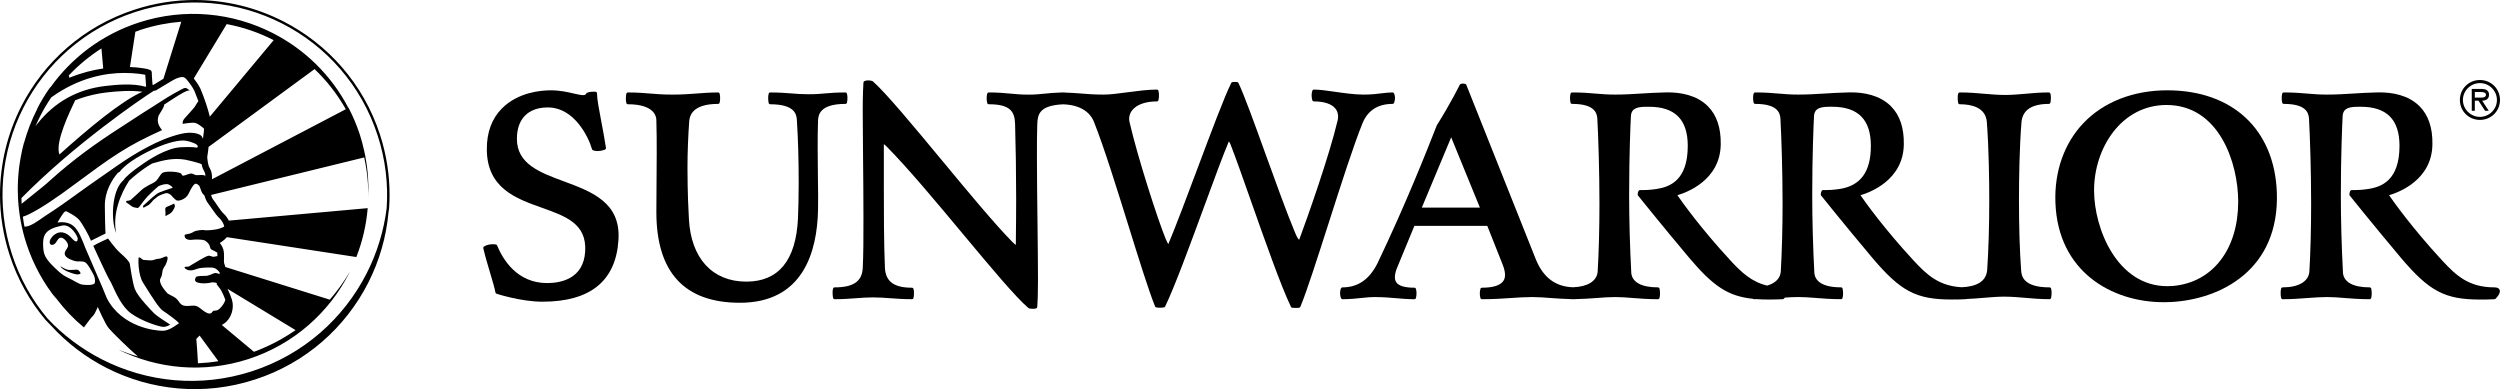 <?xml version="1.0" encoding="utf-8"?>
<!-- Generator: Adobe Illustrator 16.0.0, SVG Export Plug-In . SVG Version: 6.00 Build 0)  -->
<!DOCTYPE svg PUBLIC "-//W3C//DTD SVG 1.1//EN" "http://www.w3.org/Graphics/SVG/1.1/DTD/svg11.dtd">
<svg version="1.1" id="Layer_1" xmlns="http://www.w3.org/2000/svg" xmlns:xlink="http://www.w3.org/1999/xlink" x="0px" y="0px"
	 width="459.4px" height="71.51px" viewBox="0 0 459.4 71.51" enable-background="new 0 0 459.4 71.51" xml:space="preserve">
<g>
	<path d="M69.827,24.741c-3.049-9.395-9.628-16.672-17.788-20.828C47.076,1.38,41.515,0,35.803,0c-3.666,0-7.393,0.569-11.063,1.768
		c-9.394,3.049-16.677,9.626-20.83,17.779C1.378,24.518,0.006,30.073,0,35.789c0,3.663,0.567,7.393,1.762,11.063
		c1.461,4.51,3.738,8.522,6.606,11.939c0.319,0.343,0.647,0.674,0.976,1c2.931,3.222,6.404,5.862,10.228,7.815
		c8.144,4.151,17.894,5.196,27.279,2.138c9.386-3.037,16.654-9.611,20.804-17.761c2.043-4.017,3.33-8.43,3.743-12.985
		c0.034-0.23,0.075-0.453,0.102-0.684c0.06-0.846,0.088-1.677,0.088-2.507C71.587,32.145,71.021,28.412,69.827,24.741z
		 M71.051,38.26c-0.528,4.198-1.775,8.254-3.68,11.979c-4.208,8.25-11.541,14.889-21.044,17.976
		c-9.506,3.087-19.335,2.03-27.589-2.173c-3.732-1.906-7.133-4.447-10.021-7.533c-2.831-3.384-5.082-7.347-6.521-11.791
		c-3.014-9.283-1.982-18.913,2.117-26.962c4.105-8.049,11.293-14.546,20.565-17.56c9.275-3.014,18.908-1.983,26.959,2.122
		c8.057,4.098,14.549,11.29,17.558,20.563C70.845,29.327,71.354,33.863,71.051,38.26z M24.811,53.21
		c-0.531-1.487-0.872-4.317-0.96-4.725c-0.106-0.484-0.843-1.188-1.791-2.037c-0.945-0.834-2.081-2.476-2.208-2.618
		c0,0-2.19,1-2.713,1.346c0.583,1.28,2.65,5.789,3.058,6.381c0.108,0.158,0.255,0.469,0.449,0.885
		c0.643,1.406,1.773,3.932,3.386,5.112c2.074,1.522,5.395,2.549,6.057,2.515c0.483-0.02,0.924-0.262,1.2-0.408
		c-0.853-0.519-2.544-1.676-2.888-2.006c-0.453-0.432-3.188-3.291-3.521-4.363C24.874,53.256,24.843,53.233,24.811,53.21z
		 M13.479,49.589c-0.413,0.02-0.835,0.058-1.237-0.077c-0.403-0.139-0.789-0.373-1.144-0.6c0.358,0.792,2.186,1.326,2.637,1.441
		c0.458,0.119,0.789,0.089,0.995-0.042c0.211-0.131-0.099-0.435-0.289-0.63C14.261,49.474,13.714,49.578,13.479,49.589z
		 M30.587,38.038c-0.173,0.092-0.222,0.319-0.222,0.319s0.034,0.696,0.053,0.88c0.019,0.185-0.17,0.539,0.149,0.393
		c0.318-0.143,0.843-0.454,1.035-0.695c0.204-0.242,0.511-0.827,0.532-0.98c0.019-0.15-0.13-0.543-0.13-0.543
		C31.796,37.542,30.765,37.95,30.587,38.038z M67.171,28.866c-0.066-0.361-0.157-0.715-0.234-1.077
		c-0.009-0.038-0.019-0.081-0.024-0.115c-0.219-0.984-0.47-1.96-0.789-2.937c-0.561-1.729-1.26-3.371-2.073-4.936l-0.034,0.023
		c-3.16-6.051-8.083-10.794-13.906-13.75c-7.34-3.748-16.124-4.686-24.58-1.941c-6.81,2.214-12.38,6.485-16.245,11.897
		c-0.04,0.023-0.074,0.039-0.11,0.062c-0.885,1.253-1.677,2.572-2.375,3.937c0.03-0.031,0.06-0.054,0.088-0.077
		c-0.036,0.069-0.076,0.135-0.112,0.2c-0.984,1.93-1.767,3.963-2.349,6.059c-0.012,0.015-0.024,0.035-0.036,0.046
		c-0.231,0.846-0.417,1.707-0.576,2.576c-0.012,0.054-0.022,0.1-0.031,0.162c-0.075,0.411-0.144,0.826-0.2,1.241
		c-0.021,0.158-0.043,0.312-0.064,0.469c-0.041,0.338-0.079,0.677-0.109,1.015c-0.024,0.25-0.045,0.508-0.063,0.757
		c-0.019,0.262-0.037,0.519-0.049,0.784c-0.016,0.354-0.023,0.715-0.031,1.081c0,0.161-0.006,0.327-0.004,0.488
		c0.002,0.531,0.015,1.057,0.043,1.584c0,0.004,0,0.008,0,0.012c0.145,2.764,0.638,5.551,1.532,8.304
		c1.249,3.848,3.154,7.299,5.55,10.268c-0.209-0.277-0.396-0.577-0.598-0.865c0.198,0.262,0.392,0.526,0.598,0.776
		c1.479,1.96,3.167,3.718,5.029,5.255c0.541-0.758,1.397-1.888,1.659-2.114c0.353-0.319,0.885-1.642,0.885-1.642
		s1.303,3.021,2.005,3.887c0.576,0.719,3.789,3.852,5.373,5.205c-1.224-0.342-2.421-0.77-3.598-1.25
		c7.188,3.541,15.682,4.395,23.905,1.73c8.372-2.726,14.835-8.572,18.542-15.838c0.024-0.054,0.046-0.111,0.074-0.162
		c-1.068,1.796-2.287,3.502-3.669,5.082l-19.182-5.996c-0.038-0.123-0.077-0.246-0.112-0.354l-0.043-0.123
		c0,0-0.019-0.055-0.019-0.063c-0.112-0.261-0.096-0.63-0.079-1.068c0.015-0.488,0.035-1.034-0.125-1.618
		c0,0-0.012-0.058-0.012-0.062c-0.151-0.445-0.388-0.814-0.619-1.142c0.245-0.143,0.564-0.354,0.884-0.646
		c0.125-0.115,0.264-0.262,0.402-0.412l23.792,3.652c1.117-2.863,1.828-5.877,2.083-8.983l-25.506,2.29
		c-0.2-0.384-0.447-0.723-0.668-0.983l-0.051-0.054l-0.049-0.039c-0.531-0.492-0.971-1.133-1.395-1.76
		c-0.218-0.323-0.431-0.646-0.698-0.992c-0.186-0.227-0.313-0.534-0.423-0.884l28.145-6.896c0.549,2.495,0.796,4.993,0.747,7.458
		c0.123-2.476-0.042-5.001-0.516-7.515L67.171,28.866z M41.662,4.428c3.005,0.565,5.903,1.557,8.606,2.937
		c0.011,0.004,0.019,0.008,0.024,0.012L38.555,21.439c-0.398-1.607-0.952-3.287-1.716-5.117c-0.335-0.7-0.774-1.326-1.226-1.911
		L41.662,4.428z M24.875,5.832c0.36-0.135,0.715-0.269,1.082-0.384c2.443-0.792,4.907-1.265,7.355-1.457l-3.281,10.487
		c-0.285,0.173-0.577,0.338-0.843,0.511l-0.132,0.081c-0.287,0.181-0.577,0.354-0.835,0.515c-0.057,0.012-0.121,0.019-0.184,0.023
		c-0.014-0.2-0.034-0.422-0.054-0.646l-0.01-0.104c-0.033-0.392-0.07-0.846-0.068-1.084c0.016-0.769-0.055-0.876-0.803-1.08
		c-0.327-0.084-1.519-0.308-3.224-0.38L24.875,5.832z M18.641,8.899l0.328,3.683c-1.877,0.273-3.997,0.795-6.221,1.707l-0.106-0.431
		C14.414,11.986,16.422,10.318,18.641,8.899z M7.41,21.289c0.598-1.176,1.277-2.306,2.012-3.398
		c5.118-3.683,10.066-4.486,13.401-4.486c2.151,0,3.552,0.269,3.878,0.346c0.002,0.304,0.043,0.742,0.079,1.157
		c0.034,0.384,0.068,0.772,0.07,1.042c-0.088-0.015-0.187-0.027-0.264-0.05c-2.196-0.592-4.97-0.362-7.194-0.104
		c-5.158,0.596-9.386,2.956-12.582,7.02c-0.102,0.135-0.195,0.273-0.295,0.407C6.792,22.569,7.088,21.919,7.41,21.289z
		 M26.187,16.86c-3.764,1.588-10.104,6.881-15.26,11.528c-0.884-2.237,1.979-8.03,2.887-9.956c0.304-0.127,0.62-0.242,0.933-0.35
		c1.526-0.519,3.188-0.907,4.788-1.088C21.729,16.741,23.988,16.58,26.187,16.86z M4.497,41.651
		c-0.119-0.607-0.215-1.223-0.296-1.83c1.295-0.365,4.042-2.006,7.219-4.274c4.606-3.295,9.021-6.923,14.057-9.561
		c1.413-0.738,2.862-1.415,4.305-2.083c-0.673-0.823-1.007-1.611-0.631-2.652c0.116-0.304,1.137-1.688,1.003-2.018
		c0.809-0.507,1.589-1.073,2.41-1.557c0.313-0.188,1.958-1.261,2.358-1.03c-0.656-0.384-0.632-0.699-1.454-0.284
		c-0.883,0.442-1.912,1.061-2.762,1.564c-0.978,0.584-1.832,1.191-2.802,1.787c-1.973,1.215-3.793,2.46-5.744,3.702
		c-4.619,2.96-8.707,5.936-12.788,9.591c-0.307,0.284-1.156,1.045-1.492,1.295c-0.198,0.15-2.731,2.222-3.903,3.148
		c-0.018-0.346-0.03-0.7-0.036-1.053c9.726-9.864,21.846-18.145,24.306-19.705c0.132-0.016,0.263-0.035,0.4-0.073
		c0.395-0.219,0.781-0.469,1.167-0.704c0.412-0.253,0.829-0.515,1.253-0.753c0.143-0.081,0.284-0.161,0.422-0.253
		c0.626-0.357,1.269-0.734,2.009-0.746c0.024-0.003,0.042-0.003,0.064-0.003c0.316,0,0.573,0.253,0.798,0.522
		c0.59,0.734,1.05,1.361,1.383,2.068c0.26,0.634,0.5,1.241,0.715,1.837c-0.178,0.25-0.547,0.772-0.611,0.95
		c-0.088,0.23-1.787,2.025-2.016,2.314c-0.229,0.281-0.416,0.961-0.167,0.896c0.254-0.058,1.205-0.192,1.938-0.197
		c0.599,0,1.528,0.762,1.868,1.058c0.002,0.065,0.006,0.131,0.01,0.192c0.008,0.319-0.045,0.646-0.094,0.958
		c-0.033,0.246-0.073,0.492-0.084,0.746c-0.088-0.257-0.233-0.511-0.437-0.653c-0.323-0.219-1.465-0.761-3.673-0.239
		c-2.122,0.511-4.147,1.384-6.079,2.407c-1.912,1.003-3.743,2.157-5.522,3.391c-1.712,1.195-3.429,2.406-5.143,3.59
		c-2.198,1.534-4.328,3.171-6.569,4.651c-0.566,0.373-1.132,0.734-1.692,1.115C7.206,40.424,5.617,41.69,4.497,41.651z
		 M17.401,52.026c-0.174,0.462-1.898,0.361-2.409,0.25c-0.516-0.111-1.524-0.783-2.687-1.33c-0.809-0.373-1.502-1.025-2.135-1.633
		c-0.656-0.646-1.386-1.338-1.826-2.168c-0.332-0.631-0.4-1.342-0.422-2.05c-0.023-0.761,0.014-1.579,0.48-2.21
		c0.65-0.877,1.975-1.195,2.977-1.426c1.682-0.396,2.931,2.079,2.912,2.414c-0.083,1.114-0.951,0.068-1.283-0.281
		c-0.626-0.672-1.577-1.148-2.495-0.769c-0.554,0.227-1.161,0.808-1.338,1.38c-0.19,0.611,0.183,1.015,0.772,0.677
		c0.494-0.292,0.553-0.946,1.056-1.169c0.617-0.276,1.652,0.977,1.495,1.546c-0.139,0.53-0.79,0.983-0.563,1.591
		c0.185,0.48,0.837,0.773,1.29,0.942c0.292,0.111,0.587,0.223,0.9,0.249c0.451,0.031,0.936-0.064,1.379,0.089
		c0.628,0.212,1.347,1.792,1.612,2.21C17.382,50.754,17.578,51.565,17.401,52.026z M36.38,66.76
		c-0.012-0.191-0.026-0.387-0.036-0.588c-0.023-0.445-0.047-0.872-0.07-1.168c-0.024-0.377-0.043-0.681-0.061-0.961
		c-0.035-0.658-0.071-1.123-0.139-1.765c0.068-0.073,0.139-0.142,0.219-0.227c0.126-0.131,0.256-0.266,0.388-0.389l3.452,4.71
		C38.881,66.577,37.627,66.696,36.38,66.76z M42.629,55.114c-0.185-0.596-0.433-1.219-0.762-1.91
		c-0.024-0.047-0.053-0.09-0.077-0.135l12.527,7.596c-2.194,1.514-4.591,2.807-7.192,3.813c-0.156,0.063-0.313,0.108-0.47,0.166
		l-5.897-4.924c0.094-0.059,0.192-0.115,0.276-0.17l0.138-0.092C42.498,58.596,43.092,56.597,42.629,55.114z M38.899,38.288
		c0.469,0.684,0.954,1.392,1.571,1.953c0.296,0.357,0.656,0.85,0.735,1.406c-0.219,0.111-0.525,0.246-0.868,0.357
		c-0.56,0.186-1.708,0.316-2.361,0.316c-0.2,0-0.354-0.008-0.462-0.035c-0.049-0.008-0.139-0.023-0.29-0.023
		c-0.54,0-1.34,0.162-1.518,0.27c-0.228,0.146-0.479,0.262-0.727,0.357c-0.239,0.1-0.8,0.157-0.946,0.211
		c-0.214,0.104-0.081,0.496,0.025,0.635c0.224,0.296,0.652,0.35,0.994,0.35c0.186,0,0.397-0.027,0.619-0.058
		c0.77-0.038,1.704,0.023,1.939,0.153c0.281,0.162,0.756,0.52,0.913,0.98c0.161,0.461,0.098,0.588,0.407,0.734
		c0.312,0.154,0.823,0.4,0.939,0.496c0.037,0.03,0.044,0.035,0.061,0.054c0.025,0.204,0.02,0.407,0.021,0.611
		c-0.123,0.019-0.484,0.089-0.666,0.13c-0.211,0.063-0.653-0.261-1.05-0.18c-0.402,0.076-2.903,1.553-3.147,1.729
		c-0.24,0.173-0.515,0.327-0.813,0.284c-0.3-0.042-0.468,0.123-0.27,0.297c0.202,0.161,0.503,0.403,1.077,0.369
		c0.864-0.059,1.022-0.385,2.124-0.474c1.466-0.111,1.989-0.054,2.261,0.073c0.272,0.107,0.597,0.415,0.678,0.512
		c0.045,0.053,0.146,0.188,0.234,0.311c-0.005,0.085-0.009,0.166-0.032,0.254c-0.253-0.1-0.725-0.266-1.001-0.153
		c-0.338,0.153-1.032,0.438-1.389,0.48c-0.354,0.038-1.809-0.065-1.967,0.257c-0.161,0.319-0.333,0.758,0.319,0.973
		c0.66,0.2,1.513,0.166,1.979,0.093c0.253-0.042,0.558-0.093,0.788-0.139c0.126,0.012,0.239,0.023,0.292,0.034
		c0.082,0.023,0.193,0.066,0.274,0.031l0.219,0.107c-0.011,0.043-0.024,0.092-0.038,0.135l-0.015,0.047l0.028,0.033l0.207,0.273
		c0.269,0.346,0.549,0.703,0.736,1.104c0.214,0.453,0.471,0.953,0.628,1.457c-0.173,0.765-1.001,1.68-1.347,1.853
		c-0.568,0.288-0.766-0.05-1.06,0.392c-0.556,0.854-1.89-0.487-2.464-0.876c-0.807-0.546-1.524-0.157-2.482-0.253
		c-1.04-0.108-1.019-0.823-1.754-1.427c-0.483-0.392-1.324-0.63-1.617-0.976c-0.296-0.336-1.65-1.842-1.179-2.668
		c0.508-0.889,0.104-1.104,0.628-1.996c0.327-0.546,0.313-0.41,0.521-1.019c0.432-1.28-0.125-1.084-0.792-0.765
		c-0.587,0.288-0.831,0.107-1.432,0.346c-0.693,0.273-1.132,0.085-1.867,0.08c-0.533,0-0.521-0.41-1.044-0.507
		c-0.148-0.015-0.184,3.233,0.78,4.687c0.537,0.811,1.166,1.906,1.833,2.863c0.153,0.25,1.182,1.888,1.877,2.326
		c0.754,0.48,2.702,1.906,2.849,2.218c0.039,0.081-0.165,0.208-0.408,0.327c-0.519,0.388-1.557,1.064-2.507,1.084
		c-1.328,0.023-7.487-0.596-10.297-5.955L18.78,52.73l-3.054-7.069c0,0-0.832-2.237-1.411-3.141
		c-0.574-0.896-1.381-1.922-3.752-1.642c0,0,0.851-1.457,1.178-1.825c0.336-0.365,0.499-0.197,0.499-0.197s1.786,0.846,2.386,1.639
		c0.598,0.783,1.722,2.798,1.982,3.49c0.034,0.088,0.067,0.173,0.1,0.254l2.686-1.33c0,0-0.087-0.885-0.127-5.04
		c-0.028-2.714,1.303-4.817,2.366-6.089c0.137-0.084,0.261-0.154,0.349-0.204c0.839-1.157,3.005-2.71,6.182-4.183
		c3.169-1.468,5.07-1.634,5.787-1.557c0.709,0.077,1.205,0.284,1.669,0.458c0.462,0.173,0.708,0.404,0.727,0.588
		c0.018,0.185-0.188,0.315-0.381,0.223c-0.198-0.088-2.639-0.177-3.795,0.096c-2.921,0.711-5.564,2.675-6.632,3.417
		c-1.034,0.711-2.525,1.922-2.811,2.452c-0.094,0.092-0.177,0.173-0.272,0.266c-1.93,1.941-2.099,7.211-1.104,9.479
		c-0.721-3.456,0.789-7.188,2.388-9.622c0.756-0.715,2.373-2.08,4.22-3.152c2.027-0.588,3.934-1.084,6.138-0.688
		c0.287,0.054,2.302,0.503,2.962,0.83c0.028,0.135,0.047,0.273,0.081,0.404c0.063,0.25,0.18,0.477,0.292,0.7
		c0.153,0.292,0.299,0.572,0.308,0.918c0.023,0.158,0.027,0.315,0.021,0.473c-0.004-0.289-0.055-0.416-0.055-0.416
		s-0.209-0.027-0.398-0.092c-0.192-0.05-0.958,0.035-1.221,0.02c-0.26-0.008-0.621-0.304-0.956-0.304
		c-0.333-0.004-1.175,0.376-1.434,0.404c-0.255,0.027-0.325-0.3-0.408-0.4c-0.086-0.107-0.885-0.315-1.667-0.342
		c-0.779-0.039-1.509,0.039-1.783,0.219c-0.277,0.169-0.615,0.834-1.009,1.322c-0.394,0.484-1.078,0.696-1.455,0.919
		c-0.386,0.227-1.015,0.549-1.384,0.922c-0.364,0.369-1.724,1.576-1.959,1.792c-0.237,0.211-0.652,0.134-0.758,0.188
		c-0.102,0.046-0.159,0.235,0,0.328c0.153,0.1,0.758,0.518,0.956,0.684c0.202,0.158,0.802,0.285,1.028,0.296
		c0.221,0.016,0.313-0.181,1.254-1.422c0.617-0.811,1.808-1.891,2.634-2.599c0.706-0.304,1.443-0.461,1.822-0.3
		c0.428,0.185,0.875,0.542,0.694,0.634c-0.139,0.069-1.343,0.415-1.998,0.696c-0.081,0.031-0.167,0.054-0.245,0.081
		c-0.858,0.28-2.557,2.064-2.919,2.322c-0.362,0.249-0.217,0.6-0.029,0.499c0.18-0.1,0.781-0.414,0.887-0.484
		c0.104-0.061,0.629-0.611,0.748-0.795c0.125-0.173,0.489-0.408,0.845-0.715c0.229-0.208,0.955-0.469,1.516-0.642
		c0.104-0.003,0.212-0.007,0.3,0.016c0.284,0.069,0.55,0.208,0.739,0.431c0.188,0.234,0.386,0.399,0.59,0.615
		c0.377,0.4,0.689,0.369,1.204,0.196c0.594-0.208,1.084-0.588,1.358-1.161c0.568-1.242,1.06-1.875,1.322-1.833
		c0.26,0.038,0.619,0.265,0.725,0.554c0.1,0.284,0.318,1,0.537,1.272c0.092,0.123,0.219,0.246,0.333,0.358
		c0.154,0.511,0.339,1.022,0.682,1.445C38.485,37.68,38.693,37.98,38.899,38.288z M38.95,32.944c0.02-0.254,0.024-0.512-0.016-0.788
		c-0.023-0.554-0.247-0.992-0.436-1.349c-0.081-0.162-0.158-0.308-0.188-0.438c-0.105-0.4-0.164-0.85-0.208-1.25l-0.01-0.092
		c-0.022-0.157,0.018-0.38,0.053-0.607c0.04-0.223,0.08-0.438,0.095-0.65c0.021-0.254,0.049-0.511,0.083-0.772l19.482-14.3
		c2.235,2.133,4.179,4.602,5.738,7.373L38.95,32.944z"/>
	<g>
		<path d="M103.614,33.325c-4.437-1.641-8.628-3.194-8.628-7.819c0-3.66,2.065-5.762,5.659-5.762c0.113,0,0.228,0.003,0.337,0.008
			c4.458,0.188,7.057,5.101,7.811,7.673c0.025,0.092,0.094,0.165,0.187,0.2c0.251,0.084,0.531,0.134,0.831,0.134
			c0.725,0,1.336-0.265,1.364-0.276c0.121-0.054,0.192-0.185,0.174-0.315c-0.247-1.661-0.576-3.383-0.866-4.901
			c-0.416-2.176-0.775-4.06-0.775-5.112c0-0.154-0.124-0.289-0.279-0.296c0,0-0.122-0.011-0.302-0.011
			c-0.63,0-1.075,0.088-1.33,0.257c-0.045,0.031-0.084,0.081-0.108,0.131c-0.053,0.115-0.145,0.246-0.545,0.246
			c-0.399,0-0.983-0.135-1.657-0.285c-1.146-0.273-2.577-0.6-4.293-0.6c-1.7,0-5.977,0.323-8.957,3.325
			c-1.868,1.883-2.802,4.425-2.777,7.55c0.038,7.116,5.363,9.014,10.062,10.683c4.461,1.592,8.313,2.956,8.01,8.034
			c-0.296,5.071-4.512,5.828-6.997,5.828c-5.519,0-8.126-4.329-9.188-6.912c-0.037-0.092-0.123-0.161-0.225-0.181
			c0,0-0.224-0.042-0.554-0.042c-0.438,0-1.07,0.069-1.625,0.411c-0.107,0.069-0.16,0.2-0.133,0.326
			c0.362,1.546,0.843,3.149,1.266,4.567c0.432,1.441,0.805,2.687,0.966,3.563c0.02,0.111,0.096,0.196,0.2,0.227
			c0.045,0.02,4.495,1.465,8.44,1.465c8.813,0,13.511-3.832,13.967-11.387C114.081,37.204,108.76,35.231,103.614,33.325z"/>
		<path d="M155.345,19.094c0.132,0,0.254-0.084,0.287-0.219c0.011-0.031,0.218-0.808,0-1.661c-0.031-0.135-0.151-0.223-0.287-0.223
			c-1.625,0-2.627,0.081-3.601,0.165c-0.941,0.085-1.828,0.162-3.233,0.162c-1.249,0-2.179-0.077-3.162-0.158
			c-1.078-0.081-2.187-0.169-3.805-0.169c-0.137,0-0.254,0.092-0.29,0.223c-0.211,0.853-0.006,1.687,0,1.722
			c0.036,0.135,0.153,0.223,0.29,0.223c4.726,0,4.841,2.03,4.896,3.01c0.22,3.414,0.328,7.185,0.328,11.547
			c0,2.603-0.071,4.805-0.132,6.428c-0.37,7.703-3.563,11.608-9.494,11.608c-6.246,0-10.189-4.313-10.548-11.548
			c-0.06-1.007-0.262-4.663-0.262-9.379c0-2.703,0.118-5.782,0.326-8.638c0.104-0.769,0.419-3.094,5.292-3.094
			c0.139,0,0.261-0.092,0.292-0.23c0.211-0.923,0.001-1.634-0.006-1.661c-0.037-0.131-0.152-0.211-0.286-0.211
			c-1.467,0-2.645,0.088-3.885,0.188c-1.31,0.097-2.67,0.204-4.463,0.204c-1.817,0-3.028-0.1-4.201-0.2
			c-1.139-0.096-2.314-0.192-4.011-0.192c-0.135,0-0.252,0.088-0.29,0.219c-0.006,0.031-0.211,0.803-0.002,1.718
			c0.032,0.139,0.153,0.231,0.292,0.231c4.845,0,5.224,2.237,5.224,2.933c0.064,2.038,0.064,4.071,0.064,6.035
			c0,2.083-0.017,4.105-0.036,6.02c-0.013,1.714-0.028,3.336-0.028,4.828c0,11.057,5.161,16.661,15.346,16.661
			c11.596,0,14.209-9.311,14.364-17.114c0.037-1.418,0.012-3.398-0.021-5.693c-0.021-1.741-0.047-3.64-0.047-5.555
			c0-1.71,0-3.475,0.067-5.109C150.375,21.25,150.498,19.094,155.345,19.094z"/>
		<path d="M255.896,19.094c0.122,0,0.229-0.073,0.276-0.181c0.017-0.038,0.377-0.918-0.004-1.753
			c-0.047-0.104-0.154-0.173-0.272-0.173c-0.673,0-1.278,0.077-1.988,0.158c-0.892,0.111-1.902,0.238-3.33,0.238
			c-1.664,0-3.6-0.277-5.302-0.523c-1.452-0.208-2.825-0.4-3.834-0.4c-0.129,0-0.245,0.081-0.283,0.2
			c-0.293,0.876-0.013,1.737,0,1.772c0.038,0.115,0.154,0.204,0.283,0.204c1.887,0,3.25,0.454,3.944,1.311
			c0.46,0.561,0.604,1.307,0.43,2.133c-1.581,6.701-5.649,18.141-7.074,21.962c-0.256-0.116-0.478-0.619-0.865-1.546l-0.039-0.088
			c-1.525-3.702-3.448-9.034-5.315-14.185c-2.021-5.601-3.934-10.887-4.947-12.974c-0.037-0.084-0.121-0.146-0.217-0.165
			c0,0-0.196-0.031-0.458-0.031c-0.132,0-0.283,0.008-0.432,0.031c-0.091,0.016-0.172,0.081-0.217,0.161
			c-1.268,2.541-3.797,9.299-6.248,15.838c-1.949,5.194-3.956,10.552-5.315,13.767c-0.087-0.123-0.206-0.331-0.368-0.7l-0.078-0.157
			c-1.476-3.575-5.206-15.135-6.685-21.582c-0.175-0.795,0.003-1.545,0.511-2.172c0.83-1.034,2.436-1.603,4.518-1.603
			c0.137,0,0.254-0.096,0.29-0.227c0.007-0.039,0.215-0.873,0-1.722c-0.036-0.139-0.153-0.227-0.29-0.227
			c-1.634,0-3.535,0.25-5.373,0.492c-1.653,0.227-3.216,0.431-4.418,0.431c-1.731,0-3.082-0.107-4.384-0.219
			c-0.906-0.069-1.785-0.127-2.71-0.15c-0.023-0.008-0.042-0.027-0.068-0.027c-0.149,0-0.276,0.008-0.419,0.008
			c-0.083,0-0.154-0.008-0.239-0.008c-0.013,0-0.023,0.011-0.037,0.015c-1.121,0.027-2.043,0.111-2.928,0.204
			c-0.947,0.092-1.841,0.184-2.9,0.184c-0.165,0-0.328-0.003-0.507-0.007c-0.984,0-1.884-0.084-2.839-0.173
			c-1.131-0.104-2.412-0.223-4.061-0.223c-0.13,0-0.243,0.084-0.283,0.204c-0.153,0.45-0.155,1.238-0.006,1.753
			c0.038,0.131,0.153,0.215,0.289,0.215c3.954,0,4.765,1.342,4.827,3.656c0.123,4.175,0.196,9.153,0.196,13.662
			c0,2.795-0.028,5.225-0.047,6.904c-0.008,0.669-0.013,1.219-0.013,1.626c-0.188-0.111-0.427-0.343-0.613-0.526
			c-3.227-3.26-8.193-9.257-12.997-15.05c-5.221-6.297-10.151-12.244-12.648-14.469c-0.029-0.031-0.06-0.05-0.098-0.062
			c-0.011-0.008-0.374-0.131-0.791-0.131c-0.261,0-0.496,0.05-0.692,0.142c-0.093,0.05-0.157,0.143-0.163,0.25
			c-0.032,0.431-0.132,2.08-0.132,5.278c0,2.398,0.028,5.358,0.06,8.507c0.033,3.583,0.072,7.416,0.072,10.945
			c0,3.582,0,6.965-0.132,9.387c-0.136,2.441-1.728,3.529-5.158,3.529c-0.126,0-0.243,0.076-0.283,0.199
			c-0.219,0.662-0.019,1.688-0.009,1.73c0.028,0.143,0.149,0.246,0.292,0.246c1.549,0,2.793-0.097,3.999-0.186
			c1.026-0.08,1.996-0.146,3.032-0.146c1.113,0,2.124,0.069,3.196,0.153c1.199,0.081,2.441,0.178,3.969,0.178
			c0.14,0,0.261-0.1,0.29-0.234c0.01-0.039,0.212-0.941-0.003-1.665c-0.036-0.123-0.155-0.212-0.287-0.212
			c-3.294,0-4.827-1.126-4.96-3.659c-0.198-4.659-0.198-10.524-0.198-15.234v-7.477c0.098,0.062,0.251,0.165,0.476,0.388
			c3.971,4.009,9.13,10.195,14.116,16.176c4.959,5.946,9.643,11.567,11.994,13.55c0.04,0.035,0.083,0.055,0.13,0.063
			c0.012,0.004,0.298,0.068,0.66,0.068c0.217,0,0.415-0.026,0.596-0.068c0.123-0.031,0.211-0.139,0.223-0.262
			c0.064-0.8,0.132-2.521,0.132-4.959c0-2.867-0.045-6.539-0.09-10.422c-0.049-4.193-0.104-8.522-0.104-12.182
			c0-2.399,0-4.463,0.063-6.039c0.057-1.88,0.47-3.452,4.767-3.645c4.125,0.139,5.355,2.361,5.699,3.353
			c1.814,4.567,4.218,12.293,6.34,19.112c1.902,6.102,3.691,11.855,4.837,14.666c0.037,0.096,0.118,0.165,0.218,0.185
			c0.211,0.042,0.444,0.062,0.689,0.062c0.411,0,0.727-0.062,0.739-0.062c0.094-0.02,0.168-0.081,0.209-0.161
			c1.749-3.613,4.663-11.557,7.235-18.557c1.785-4.858,3.476-9.46,4.469-11.774c0.09,0.107,0.209,0.28,0.306,0.538
			c0.858,2.176,2.162,5.862,3.667,10.141c2.625,7.451,5.605,15.904,7.442,19.716c0.048,0.093,0.138,0.154,0.245,0.166
			c0,0,0.303,0.03,0.67,0.03c0.19,0,0.391-0.003,0.577-0.03c0.105-0.016,0.195-0.081,0.236-0.182
			c1.137-2.709,3.078-8.775,5.139-15.191c2.288-7.15,4.655-14.546,6.301-18.59C251.368,20.274,253.222,19.094,255.896,19.094z"/>
		<path d="M376.627,52.807c-4.987,0-5.157-2.237-5.224-3.141c-0.257-3.49-0.397-8.035-0.397-12.797
			c0-3.982,0.081-9.718,0.464-14.435c0.202-2.214,1.896-3.34,5.021-3.34c0.142,0,0.265-0.1,0.296-0.234
			c0.008-0.039,0.206-1.007-0.013-1.665c-0.04-0.123-0.152-0.208-0.283-0.208c-1.608,0-2.984,0.126-4.314,0.246
			c-1.242,0.107-2.414,0.215-3.698,0.215c-1.349,0-2.555-0.107-3.828-0.215c-1.38-0.12-2.811-0.246-4.521-0.246
			c-0.132,0-0.249,0.088-0.288,0.215c-0.214,0.719-0.014,1.684-0.002,1.722c0.026,0.138,0.146,0.234,0.29,0.234
			c2.104,0,4.675,0.546,4.962,3.145c0.375,4.867,0.454,10.606,0.454,14.565c0,4.694-0.133,9.118-0.385,12.79
			c-0.185,1.964-1.771,3.006-4.686,3.125c-4.161-0.223-6.376-2.256-8.802-4.878c-5.486-5.932-8.9-10.741-9.79-12.032
			c1.691-0.496,7.905-2.749,7.962-9.384c0.049-2.983-0.736-5.316-2.333-6.935c-2.093-2.13-5.141-2.576-7.323-2.576
			c-0.2,0-0.393,0.004-0.572,0.008c-1.616,0.035-3.01,0.119-4.359,0.204c-1.582,0.096-3.078,0.192-4.833,0.192
			c-1.409,0-2.459-0.092-3.576-0.185c-1.222-0.104-2.485-0.211-4.312-0.211c-0.137,0-0.253,0.092-0.292,0.223
			c-0.214,0.792-0.006,1.626,0,1.66c0.033,0.135,0.153,0.223,0.292,0.223c3.979,0,4.55,1.534,4.634,2.68
			c0.18,3.39,0.396,9.549,0.396,15.756c0,4.303-0.123,8.818-0.331,12.395c-0.102,1.237-1.009,2.117-2.499,2.56
			c-2.883-0.688-4.729-2.437-6.71-4.578c-5.487-5.932-8.897-10.741-9.79-12.032c1.694-0.496,7.904-2.749,7.966-9.384
			c0.046-2.979-0.737-5.316-2.33-6.935c-2.099-2.13-5.148-2.576-7.333-2.576c-0.196,0-0.388,0.004-0.57,0.008
			c-1.614,0.035-3.007,0.115-4.357,0.2c-1.577,0.1-3.077,0.196-4.831,0.196c-1.407,0-2.465-0.092-3.579-0.185
			c-1.222-0.104-2.485-0.211-4.31-0.211c-0.136,0-0.251,0.092-0.289,0.223c-0.217,0.792-0.01,1.626-0.002,1.66
			c0.032,0.135,0.151,0.223,0.291,0.223c3.98,0,4.548,1.534,4.633,2.68c0.182,3.425,0.39,9.606,0.39,15.756
			c0,4.352-0.12,8.869-0.327,12.395c-0.144,1.722-1.83,2.768-4.514,2.863c-3.243-0.096-5.497-1.783-6.871-5.186l-12.75-32.006
			c-0.035-0.081-0.098-0.142-0.185-0.169c-0.021-0.008-0.227-0.069-0.462-0.069c-0.16,0-0.3,0.027-0.423,0.089
			c-0.061,0.027-0.105,0.073-0.136,0.131c-0.014,0.035-1.663,3.383-4.214,7.446c-1.832,4.655-5.643,14.346-10.899,25.344
			c-1.494,2.987-3.598,4.44-6.435,4.44c-0.114,0-0.221,0.061-0.27,0.165c-0.234,0.465-0.236,1.288-0.006,1.825
			c0.043,0.108,0.153,0.186,0.275,0.186c1.369,0,2.602-0.131,3.699-0.246c0.787-0.081,1.468-0.15,2.015-0.15
			c1.693,0,2.945,0.104,4.165,0.211c1.081,0.094,2.105,0.186,3.329,0.186c0.131,0,0.251-0.092,0.286-0.215
			c0.148-0.531,0.145-1.234-0.004-1.695c-0.037-0.119-0.153-0.205-0.282-0.205c-3.207,0-3.58-1.103-3.58-1.934
			c0-0.576,0.183-1.271,0.567-2.121l3.015-7.308h13.398l2.819,7.104c0.284,0.708,0.438,1.368,0.438,1.864
			c0,0.588,0,2.395-4.238,2.395c-0.133,0-0.253,0.097-0.286,0.228c-0.143,0.573-0.143,1.084,0,1.661
			c0.033,0.127,0.153,0.227,0.286,0.227c2.082,0,3.857-0.123,5.425-0.227c1.316-0.089,2.56-0.17,3.777-0.17
			c1.155,0,2.319,0.085,3.549,0.185c1.134,0.085,2.311,0.157,3.547,0.188c0.024,0.008,0.041,0.023,0.063,0.023
			c0.158,0,0.308-0.004,0.462-0.012c0.068,0,0.129,0.012,0.202,0.012c0.01,0,0.018-0.012,0.027-0.012
			c1.412-0.027,2.699-0.115,3.939-0.203c1.232-0.097,2.4-0.182,3.522-0.182c1.03,0,2.058,0.081,3.146,0.17
			c1.324,0.104,2.829,0.227,4.673,0.227c0.139,0,0.26-0.097,0.29-0.227c0.217-0.857,0.014-1.688,0-1.727
			c-0.03-0.135-0.151-0.223-0.29-0.223c-2.976,0-4.716-0.935-4.889-2.61c-0.258-4.886-0.396-9.856-0.396-14.381
			c0-7.454,0.249-12.989,0.326-14.504c0.102-1.568,1.438-1.691,3.036-1.691h0.148h0.134c4.798,0,7.127,2.353,7.127,7.196
			c0,6.335-3.306,7.553-5.793,7.922c-1.131,0.173-2.095,0.196-2.566,0.196c-0.249,0-0.392-0.004-0.397-0.004
			c-0.008,0-0.012,0-0.016,0c-0.102,0-0.194,0.042-0.249,0.131c-0.175,0.265-0.181,0.649-0.181,0.692
			c0,0.069,0.026,0.135,0.066,0.185c0.038,0.05,3.944,4.939,9.404,11.444c4.391,5.186,7.116,7.064,11.737,7.53
			c0.051,0.042,0.117,0.069,0.186,0.069c0.149,0,0.292-0.012,0.441-0.012c0.688,0.05,1.414,0.072,2.19,0.072
			c0.807,0,1.716,0,2.648-0.061c0.074-0.012,0.143-0.043,0.193-0.092c0.048-0.043,0.116-0.116,0.189-0.201
			c0.852-0.057,1.683-0.104,2.489-0.104c1.028,0,2.055,0.081,3.141,0.166c1.326,0.107,2.835,0.23,4.679,0.23
			c0.14,0,0.257-0.1,0.285-0.23c0.217-0.854,0.013-1.688,0-1.723c-0.028-0.135-0.146-0.223-0.285-0.223
			c-3.818,0-4.771-1.426-4.896-2.61c-0.259-4.921-0.392-9.895-0.392-14.381c0-7.335,0.251-12.955,0.329-14.5
			c0.1-1.572,1.438-1.695,3.039-1.695h0.141h0.135c4.797,0,7.132,2.353,7.132,7.196c0,4.755-1.895,7.346-5.797,7.922
			c-1.13,0.173-2.089,0.196-2.562,0.196c-0.249,0-0.396-0.004-0.396-0.004c-0.007,0-0.015,0-0.021,0
			c-0.098,0-0.192,0.042-0.245,0.131c-0.176,0.257-0.184,0.623-0.184,0.692c0,0.069,0.023,0.135,0.066,0.185
			c0.037,0.05,3.938,4.943,9.402,11.444c5.213,6.158,8.073,7.66,14.559,7.66c0.801,0,1.716,0,2.648-0.061
			c0.021-0.004,0.043-0.023,0.061-0.031c1.164-0.05,2.263-0.135,3.341-0.23c1.275-0.104,2.482-0.203,3.606-0.203
			c1.363,0,2.604,0.111,3.918,0.219c1.371,0.123,2.796,0.246,4.433,0.246c0.137,0,0.256-0.1,0.287-0.234
			c0.01-0.039,0.21-0.938,0-1.723C376.879,52.895,376.759,52.807,376.627,52.807z M261.274,38.149l5.396-12.916l5.278,12.916
			H261.274z"/>
		<path d="M398.249,16.595c-6.191,0-11.641,2.118-15.346,5.97c-3.573,3.717-5.423,8.941-5.197,14.708
			c0.468,12.62,10.324,18.259,19.887,18.259c0.422,0,0.841-0.007,1.26-0.026c9.334-0.469,20.054-6.024,19.539-20.159
			C417.963,23.784,410.244,16.595,398.249,16.595z M399.339,52.545c-0.364,0.027-0.721,0.043-1.075,0.043
			c-9.181,0-13.458-10.518-13.458-17.622c0-7.708,4.979-15.673,13.311-15.673c9.67,0,13.175,10.629,13.175,17.771
			C411.291,45.815,406.6,51.888,399.339,52.545z"/>
		<path d="M459.329,53.256c-0.119-0.296-0.444-0.449-0.949-0.449c-4.673,0-7.004-2.126-9.573-4.901
			c-5.485-5.932-8.897-10.741-9.792-12.032c1.691-0.496,7.908-2.749,7.965-9.384c0.049-2.983-0.737-5.316-2.332-6.935
			c-2.096-2.13-5.145-2.576-7.33-2.576c-0.194,0-0.385,0-0.564,0.008c-1.616,0.031-3.008,0.119-4.354,0.204
			c-1.585,0.096-3.086,0.192-4.846,0.192c-1.402,0-2.456-0.092-3.577-0.185c-1.22-0.104-2.484-0.211-4.308-0.211
			c-0.136,0-0.253,0.092-0.288,0.223c-0.21,0.792-0.011,1.626,0,1.66c0.029,0.135,0.148,0.223,0.288,0.223
			c3.983,0,4.549,1.534,4.631,2.68c0.185,3.375,0.394,9.525,0.394,15.752c0,4.333-0.117,8.854-0.324,12.398
			c-0.151,1.807-1.979,2.883-4.898,2.883c-0.135,0-0.255,0.088-0.289,0.223c-0.211,0.854-0.005,1.688,0,1.727
			c0.034,0.127,0.154,0.227,0.289,0.227c1.693,0,3.186-0.111,4.627-0.223c1.231-0.089,2.399-0.174,3.523-0.174
			c1.032,0,2.057,0.077,3.145,0.17c1.326,0.104,2.83,0.227,4.678,0.227c0.137,0,0.257-0.1,0.291-0.227
			c0.209-0.857,0.004-1.691,0-1.727c-0.034-0.135-0.154-0.223-0.291-0.223c-2.981,0-4.719-0.938-4.895-2.61
			c-0.264-4.886-0.396-9.853-0.396-14.377c0-7.262,0.251-12.943,0.331-14.508c0.102-1.568,1.434-1.691,3.04-1.691h0.142h0.138
			c4.798,0,7.127,2.353,7.127,7.196c0,6.335-3.309,7.553-5.793,7.918c-1.137,0.177-2.1,0.2-2.573,0.2
			c-0.249,0-0.385-0.004-0.393-0.004c-0.001,0-0.009,0-0.013,0c-0.104,0-0.196,0.042-0.253,0.131
			c-0.168,0.261-0.18,0.623-0.18,0.692c0,0.069,0.025,0.135,0.064,0.185c0.041,0.05,3.944,4.939,9.403,11.44
			c5.216,6.162,8.072,7.668,14.557,7.668c0.808,0,1.717,0,2.647-0.064c0.073-0.012,0.141-0.043,0.194-0.092
			C458.823,54.66,459.576,53.844,459.329,53.256z"/>
	</g>
	<g>
		<path d="M455.711,14.7c-2.06,0-3.686,1.629-3.686,3.671c0,2.038,1.626,3.664,3.686,3.664c2.062,0,3.689-1.626,3.689-3.664
			C459.4,16.33,457.772,14.7,455.711,14.7z M455.711,21.477c-1.685,0-3.125-1.376-3.125-3.106s1.44-3.102,3.125-3.102
			s3.124,1.372,3.124,3.102S457.396,21.477,455.711,21.477z"/>
		<path d="M457.384,17.406c0-0.869-0.703-1.069-1.428-1.069h-1.746v4.018h0.561v-1.853h0.679l1.202,1.853h0.68l-1.215-1.853
			C456.83,18.482,457.384,18.194,457.384,17.406z M455.449,17.937h-0.679v-1.034h1.074c0.433,0,0.978,0.081,0.978,0.492
			C456.822,18.033,455.948,17.937,455.449,17.937z"/>
	</g>
</g>
</svg>
